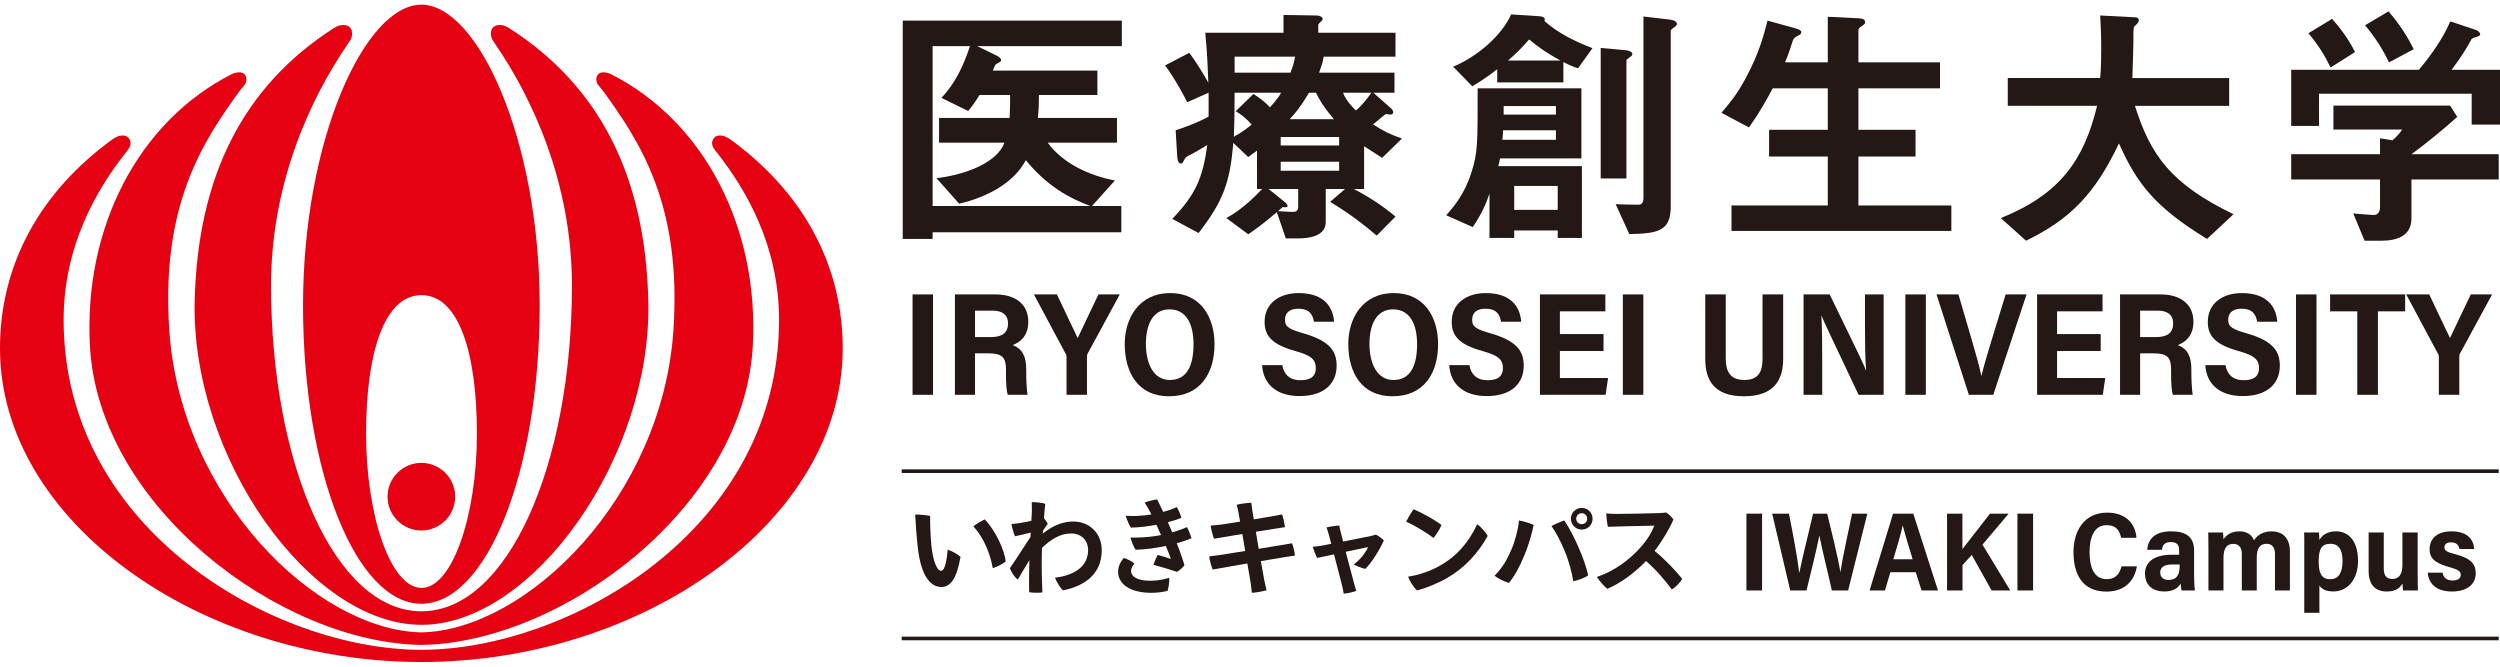 <?xml version="1.0" encoding="utf-8"?>
<!-- Generator: Adobe Illustrator 27.9.0, SVG Export Plug-In . SVG Version: 6.00 Build 0)  -->
<svg version="1.1" id="レイヤー_1" xmlns="http://www.w3.org/2000/svg" xmlns:xlink="http://www.w3.org/1999/xlink" x="0px"
	 y="0px" viewBox="0 0 240 64" style="enable-background:new 0 0 240 64;" xml:space="preserve">
<style type="text/css">
	.st0{fill:#E50012;}
	.st1{fill:#231815;}
	.st2{fill:none;}
</style>
<g>
	<g>
		<g>
			<path class="st0" d="M40.45,57.959c6.275,0,11.359-12.687,11.359-28.634
				S45.857,0.448,40.45,0.448c-5.407,0-11.358,12.929-11.358,28.876
				S34.177,57.959,40.45,57.959 M40.463,28.334c3.535,0,5.321,5.406,5.321,13.312
				c0,7.907-2.382,14.796-5.321,14.796c-2.937,0-5.32-6.889-5.32-14.796
				C35.143,33.74,36.929,28.334,40.463,28.334"/>
			<path class="st0" d="M43.696,47.681c0,1.792-1.454,3.246-3.246,3.246
				c-1.792,0-3.245-1.454-3.245-3.246c0-1.792,1.453-3.246,3.245-3.246
				C42.242,44.435,43.696,45.889,43.696,47.681"/>
			<path class="st0" d="M40.451,63.552c21.207,0,40.449-13.481,40.449-30.111
				c0-8.144-3.942-15.088-10.784-20.056c-0.116-0.087-0.295-0.188-0.47-0.267
				c-0.838-0.338-1.344,0.146-1.28,0.728c0.03,0.265,0.227,0.51,0.421,0.757
				c2.892,3.651,6.003,9.061,6.003,16.11c0,20.255-20.325,31.668-34.34,31.668h-0.002
				c-14.016,0-34.341-11.413-34.341-31.668c0-7.049,3.112-12.459,6.004-16.11
				c0.195-0.246,0.39-0.492,0.42-0.757c0.065-0.582-0.442-1.065-1.28-0.728
				c-0.174,0.079-0.354,0.18-0.47,0.267C3.941,18.353,0,25.297,0,33.441
				c0,16.63,19.242,30.111,40.448,30.111H40.451z"/>
			<path class="st0" d="M40.463,58.684c-8.297,0-14.443-14.116-14.443-31.265
				c0-9.793,3.745-17.935,7.409-23.256c0.161-0.233,0.293-0.434,0.341-0.651
				c0.162-0.721-0.259-1.305-1.228-1.052c-0.171,0.044-0.418,0.19-0.539,0.269
				c-8.604,5.533-13.037,14.142-13.313,26.199c-0.342,14.926,11.058,31.054,21.774,31.054
				h0.001c10.714,0,22.114-16.128,21.773-31.054c-0.275-12.057-4.708-20.666-13.312-26.199
				c-0.122-0.079-0.37-0.225-0.54-0.269c-0.969-0.253-1.389,0.331-1.229,1.052
				c0.049,0.217,0.181,0.418,0.341,0.651c3.664,5.321,7.409,13.463,7.409,23.256
				C54.906,44.569,48.761,58.684,40.463,58.684z"/>
			<path class="st0" d="M40.45,60.709c-10.109-0.206-23.137-12.965-24.202-29.042
				C15.46,19.758,19.367,13.716,23.07,8.644c0.144-0.198,0.492-0.501,0.555-0.79
				c0.143-0.651-0.267-1.072-1.054-0.854c-0.094,0.026-0.193,0.052-0.297,0.105
				C13.204,11.691,8.017,21.973,8.632,33.22c0.847,15.467,18.336,28.498,31.818,28.691
				c13.482-0.193,30.971-13.224,31.818-28.691c0.615-11.247-4.572-21.529-13.641-26.116
				c-0.105-0.053-0.202-0.079-0.297-0.105c-0.787-0.217-1.197,0.203-1.054,0.854
				c0.063,0.289,0.411,0.592,0.555,0.79c3.703,5.072,7.609,11.114,6.821,23.023
				C63.587,47.744,50.559,60.503,40.45,60.709"/>
		</g>
		<g>
			<g>
				<path class="st1" d="M93.807,4.427l1.928,0.939c0.074,0.049,0.371,0.198,0.371,0.396
					c0,0.049-0.025,0.099-0.05,0.148c-0.049,0.05-0.42,0.223-0.47,0.272
					c-0.025,0-0.247,0.494-0.272,0.593h10.035v2.348h-5.61
					c0,0.914-0.025,1.409-0.099,2.2h7.588v2.373h-6.649
					c1.483,2.027,4.029,3.164,6.451,3.633l-2.2,2.447h2.818v2.521H89.531v0.642h-2.867
					V1.98h21.033v2.447H93.807z M98.478,15.376c-1.137,2.175-3.708,3.559-6.401,4.177
					l-2.175-2.447c3.04-0.371,5.857-1.582,6.525-3.411h-6.278v-2.373h6.772
					c0.049-0.816,0.049-1.557,0.049-2.2h-2.941c-0.346,0.568-0.593,0.939-1.087,1.532
					l-2.57-1.26c1.335-1.384,2.15-3.139,2.743-4.968h-3.584v15.348h15.126
					C102.556,18.984,100.48,17.822,98.478,15.376z"/>
				<path class="st1" d="M132.684,15.153c-0.667-0.42-1.335-0.865-1.73-1.112v4.103h-0.989
					c1.384,0.717,2.694,1.557,4.004,2.644l-1.804,1.829
					c-1.162-0.989-2.496-2.051-4.473-3.238l1.433-1.236h-1.854v3.188
					c0,1.335-1.607,1.557-2.62,1.557h-1.211l-0.865-2.521
					c-1.335,1.161-2.249,1.779-2.743,2.125l-2.101-1.557
					c1.606-0.865,2.916-2.249,3.435-2.793h-0.494V14.461
					c-0.222,0.148-0.346,0.247-0.84,0.618l-1.433-1.359
					c-0.321,3.757-0.939,5.561-3.337,8.651l-2.521-1.359
					c2.2-2.299,2.916-3.856,3.361-7.093c-0.593,0.371-1.31,0.791-1.878,1.063
					c-0.099,0.049-0.223,0.124-0.371,0.42c-0.099,0.223-0.173,0.297-0.297,0.297
					c-0.297,0-0.346-0.593-0.346-0.742l-0.148-2.447c0.89-0.296,2.002-0.692,3.164-1.31
					v-0.321V8.9l-2.051,0.914c-0.198-0.395-1.112-2.175-2.126-3.534l2.323-1.211
					c0.494,0.643,1.335,1.977,1.829,2.867c-0.049-1.112-0.099-2.867-0.297-4.795h7.514V1.436
					l3.163,0.05c0.025,0,0.593,0.025,0.593,0.346c0,0.074,0,0.099-0.198,0.272
					c-0.198,0.173-0.222,0.247-0.222,0.321v0.717h7.415v2.299h-6.896
					c-0.099,0.593-0.198,0.865-0.445,1.533h7.242v1.928h-2.027l1.705,1.507
					c0.05,0.025,0.198,0.198,0.198,0.346c0,0.173-0.124,0.247-0.247,0.247
					c-0.074,0-0.346-0.05-0.396-0.05c-0.074,0-0.124,0.025-0.148,0.05
					c0,0-0.766,0.618-1.137,0.939c0.964,0.643,1.705,0.989,2.768,1.359L132.684,15.153z
					 M118.523,8.9c0,2.175-0.025,2.694-0.074,4.226c0.593-0.321,1.211-0.742,1.705-1.161
					c-0.445-0.544-0.964-0.964-1.532-1.285l1.705-1.656
					c0.346,0.222,1.038,0.642,1.582,1.285c0.544-0.593,0.766-0.89,1.087-1.409H118.523z
					 M118.523,5.44v1.533h5.363c0.272-0.742,0.297-0.816,0.445-1.533H118.523z M124.627,18.144
					h-2.842l1.656,1.335c0.049,0.049,0.173,0.247,0.173,0.296
					c0,0.173-0.395,0.124-0.47,0.099c-0.074,0.074-0.371,0.321-0.445,0.395
					c0.371,0.025,1.063,0.074,1.409,0.074c0.321,0,0.519-0.099,0.519-0.544V18.144z
					 M128.557,13.151h-5.61v0.816h5.61V13.151z M128.557,15.524h-5.61v0.865h5.61V15.524z
					 M126.333,8.9h-0.667c-0.741,1.26-1.285,1.928-1.854,2.546h4.251
					C127.025,10.235,126.629,9.518,126.333,8.9z M128.928,8.9
					c0.272,0.717,0.816,1.285,1.236,1.705c0.519-0.42,1.087-1.112,1.483-1.705H128.928z"/>
				<path class="st1" d="M149.541,22.84v-0.717h-4.177v0.717h-2.373v-4.251
					c-0.321,0.939-0.717,1.903-1.607,3.213l-2.546-1.137
					c0.667-0.766,1.755-1.977,2.422-4.127c0.618-1.928,0.593-2.793,0.593-8.057h9.961v6.723
					h-7.81c-0.099,0.519-0.124,0.618-0.173,0.742h8.033v6.896H149.541z M151.493,6.552
					c-0.42-0.124-0.84-0.296-1.409-0.593v1.953h-6.352V6.651
					c-1.186,0.915-1.903,1.335-2.397,1.631l-1.829-1.879
					c2.299-0.964,4.647-2.966,5.561-5.017l2.694,0.173c0.05,0,0.544,0.025,0.544,0.297
					c0,0.049-0.024,0.099-0.049,0.148c1.236,1.137,2.99,2.002,4.622,2.62L151.493,6.552z
					 M149.368,12.508h-5.067c-0.024,0.42-0.024,0.47-0.074,0.915h5.141V12.508z
					 M149.368,10.185h-5.017v0.816h5.017V10.185z M146.797,3.784
					c-0.84,0.964-1.261,1.359-2.027,2.027h5.042C148.354,5.02,147.539,4.402,146.797,3.784
					z M149.541,17.847h-4.177v2.299h4.177V17.847z M156.535,5.44
					c-0.371,0.272-0.396,0.272-0.396,0.371v11.32h-2.472V4.599l2.398,0.222
					c0.222,0.025,0.642,0.099,0.642,0.396C156.708,5.291,156.634,5.366,156.535,5.44z
					 M160.688,2.647c-0.074,0.05-0.297,0.198-0.297,0.322v16.856
					c0,2.373-1.236,2.595-3.979,2.644l-1.31-2.867c0.494,0.025,1.606,0.049,2.125,0.049
					c0.198,0,0.544,0,0.544-0.642V1.584l2.521,0.296c0.173,0.025,0.692,0.099,0.692,0.42
					C160.984,2.4,160.91,2.499,160.688,2.647z"/>
				<path class="st1" d="M166.224,22.172v-2.447h9.244v-4.696h-5.635v-2.57h5.635V8.48h-5.289
					c-0.618,1.162-1.236,2.274-2.274,3.757l-2.645-1.409
					c0.915-1.087,1.508-1.804,2.323-3.312c1.285-2.397,1.705-4.029,2.101-5.536l2.595,0.717
					c0.519,0.148,0.643,0.247,0.643,0.396c0,0.124-0.074,0.222-0.297,0.321
					c-0.371,0.173-0.42,0.296-0.519,0.494c-0.148,0.494-0.346,1.112-0.742,2.076h4.103
					v-4.375l2.99,0.148c0.396,0.024,0.593,0.123,0.593,0.37
					c0,0.124-0.074,0.223-0.272,0.346c-0.296,0.173-0.371,0.296-0.371,0.47v3.04h7.835
					v2.496h-7.835v3.979h5.487v2.57h-5.487v4.696h8.922v2.447H166.224z"/>
				<path class="st1" d="M211.874,22.938c-4.968-3.04-6.723-5.289-8.453-9.169
					c-2.299,4.819-4.622,7.242-8.922,9.342l-2.422-2.175
					c5.71-2.299,7.983-5.586,9.244-10.776h-8.576V7.491h8.873
					c0.099-1.087,0.099-2.348,0.099-2.718c0-1.434-0.049-2.496-0.099-3.287l3.287,0.173
					c0.173,0,0.42,0.025,0.42,0.297c0,0.198-0.247,0.42-0.47,0.618
					c-0.049,0.519-0.049,0.198-0.049,1.433c0,0.222-0.05,2.323-0.099,3.485h9.293v2.669
					h-9.046c1.507,4.745,3.435,7.489,9.466,10.405L211.874,22.938z"/>
				<path class="st1" d="M237.281,11.965V8.999h-14.656v3.09h-2.669V6.7h12.259
					c1.186-1.433,2.274-2.941,3.015-4.647l2.447,0.816
					c0.148,0.05,0.42,0.223,0.42,0.42c0,0.099-0.05,0.124-0.099,0.148
					c-0.074,0.074-0.618,0.198-0.717,0.296c-0.519,0.964-1.013,1.755-1.928,2.966H240v5.265
					H237.281z M231.498,17.229v3.732c0,1.73-1.433,2.15-2.941,2.15h-1.557l-1.087-2.62
					c0.296,0.024,1.681,0.148,1.977,0.148c0.42,0,0.593-0.371,0.593-0.742v-2.669h-8.527
					v-2.422h8.527v-1.532l1.186,0.198c0.544-0.47,0.742-0.742,0.939-1.038h-6.599v-2.299
					h11.196l0.692,1.087c-1.112,1.013-3.065,2.62-4.399,3.584h8.379v2.422H231.498z
					 M223.737,6.478c-0.593-1.211-1.162-2.126-2.126-3.287l2.274-1.384
					c0.816,0.939,1.533,1.879,2.2,3.188L223.737,6.478z M229.348,5.984
					c-0.618-1.261-1.261-2.299-2.299-3.559l2.249-1.335
					c1.161,1.359,1.854,2.496,2.422,3.633L229.348,5.984z"/>
			</g>
			<g>
				<path class="st1" d="M89.571,28.264v9.638h-1.965v-9.638H89.571z"/>
				<path class="st1" d="M93.6,33.921v3.982H91.671v-9.638h3.926c1.819,0,3.119,0.903,3.119,2.607
					c0,1.314-0.693,1.946-1.499,2.254c0.956,0.37,1.3,1.125,1.3,2.321v0.25
					c0,0.854,0.049,1.664,0.128,2.206h-1.894c-0.139-0.404-0.179-1.052-0.179-2.238v-0.254
					c0-1.103-0.402-1.49-1.661-1.49H93.6z M93.6,32.361h1.467
					c0.934,0,1.703-0.25,1.703-1.316c0-0.892-0.645-1.22-1.432-1.22h-1.737V32.361z"/>
				<path class="st1" d="M102.386,37.902v-3.632c0-0.109-0.017-0.209-0.083-0.312l-3.049-5.694
					h2.213c0.677,1.451,1.563,3.29,1.992,4.189c0.632-1.371,1.366-2.85,1.994-4.189
					h2.047l-3.07,5.653c-0.055,0.092-0.079,0.162-0.079,0.296v3.689H102.386z"/>
				<path class="st1" d="M116.594,33.038c0,2.774-1.34,5.005-4.377,5.005
					c-2.973,0-4.243-2.287-4.243-5.027c0-2.374,1.299-4.88,4.379-4.88
					C115.267,28.136,116.594,30.445,116.594,33.038z M110.006,33.023
					c0,1.924,0.767,3.456,2.292,3.456c1.676,0,2.28-1.424,2.28-3.44
					c0-1.775-0.597-3.34-2.314-3.34C110.672,29.699,110.006,31.17,110.006,33.023z"/>
			</g>
			<g>
				<path class="st1" d="M123.103,35.056c0.138,0.875,0.709,1.446,1.736,1.446
					c1.098,0,1.481-0.477,1.481-1.159c0-0.875-0.529-1.235-1.922-1.631
					c-2.233-0.619-2.996-1.42-2.996-2.813c0-1.787,1.43-2.763,3.266-2.763
					c2.313,0,3.291,1.202,3.402,2.751h-1.929c-0.12-0.711-0.465-1.252-1.49-1.252
					c-0.864,0-1.29,0.401-1.29,1.07c0,0.719,0.483,0.923,1.849,1.32
					c2.461,0.719,3.107,1.702,3.107,3.085c0,1.571-1.044,2.913-3.568,2.913
					c-2.104,0-3.47-1.06-3.588-2.969H123.103z"/>
				<path class="st1" d="M138.056,33.038c0,2.774-1.34,5.005-4.377,5.005
					c-2.973,0-4.243-2.287-4.243-5.027c0-2.374,1.299-4.88,4.379-4.88
					C136.729,28.136,138.056,30.445,138.056,33.038z M131.468,33.023
					c0,1.924,0.767,3.456,2.292,3.456c1.676,0,2.28-1.424,2.28-3.44
					c0-1.775-0.597-3.34-2.314-3.34C132.134,29.699,131.468,31.17,131.468,33.023z"/>
				<path class="st1" d="M141.066,35.056c0.138,0.875,0.709,1.446,1.736,1.446
					c1.098,0,1.481-0.477,1.481-1.159c0-0.875-0.529-1.235-1.922-1.631
					c-2.233-0.619-2.996-1.42-2.996-2.813c0-1.787,1.43-2.763,3.266-2.763
					c2.313,0,3.291,1.202,3.402,2.751h-1.929c-0.12-0.711-0.465-1.252-1.49-1.252
					c-0.864,0-1.29,0.401-1.29,1.07c0,0.719,0.483,0.923,1.849,1.32
					c2.46,0.719,3.107,1.702,3.107,3.085c0,1.571-1.044,2.913-3.568,2.913
					c-2.104,0-3.47-1.06-3.588-2.969H141.066z"/>
				<path class="st1" d="M153.939,33.697h-4.19v2.594h4.626l-0.236,1.611h-6.305v-9.638h6.281
					v1.623h-4.366v2.184h4.19V33.697z"/>
				<path class="st1" d="M157.76,28.264v9.638h-1.965v-9.638H157.76z"/>
			</g>
			<g>
				<path class="st1" d="M165.672,28.264v6.13c0,1.087,0.3,2.083,1.786,2.083
					c1.475,0,1.745-0.952,1.745-2.085v-6.129h1.982v6.173c0,2.018-0.856,3.606-3.767,3.606
					c-2.863,0-3.714-1.536-3.714-3.592v-6.186H165.672z"/>
				<path class="st1" d="M173.141,37.902v-9.638h2.508c2.861,5.873,3.324,6.824,3.472,7.282h0.027
					c-0.097-1.145-0.111-2.718-0.111-4.294v-2.988h1.793v9.638h-2.406
					c-3.071-6.46-3.415-7.227-3.556-7.588h-0.014c0.07,1.218,0.079,2.884,0.079,4.605v2.984
					H173.141z"/>
				<path class="st1" d="M184.881,28.264v9.638h-1.965v-9.638H184.881z"/>
				<path class="st1" d="M189.011,37.902l-3.106-9.638h2.108l1.28,4.381
					c0.378,1.281,0.731,2.504,0.908,3.413h0.028c0.197-0.857,0.584-2.161,0.954-3.365
					l1.359-4.429h2.009l-3.197,9.638H189.011z"/>
				<path class="st1" d="M201.667,33.697h-4.19v2.594h4.626l-0.236,1.611h-6.305v-9.638h6.281
					v1.623h-4.366v2.184h4.19V33.697z"/>
				<path class="st1" d="M205.453,33.921v3.982h-1.929v-9.638h3.926
					c1.819,0,3.119,0.903,3.119,2.607c0,1.314-0.693,1.946-1.499,2.254
					c0.956,0.37,1.3,1.125,1.3,2.321v0.25c0,0.854,0.049,1.664,0.128,2.206h-1.894
					c-0.139-0.404-0.18-1.052-0.18-2.238v-0.254c0-1.103-0.401-1.49-1.661-1.49H205.453
					z M205.453,32.361h1.466c0.934,0,1.703-0.25,1.703-1.316
					c0-0.892-0.645-1.22-1.432-1.22h-1.737V32.361z"/>
				<path class="st1" d="M213.649,35.056c0.139,0.875,0.709,1.446,1.736,1.446
					c1.098,0,1.481-0.477,1.481-1.159c0-0.875-0.529-1.235-1.922-1.631
					c-2.233-0.619-2.996-1.42-2.996-2.813c0-1.787,1.43-2.763,3.267-2.763
					c2.313,0,3.291,1.202,3.402,2.751h-1.929c-0.119-0.711-0.465-1.252-1.49-1.252
					c-0.864,0-1.29,0.401-1.29,1.07c0,0.719,0.483,0.923,1.849,1.32
					c2.461,0.719,3.107,1.702,3.107,3.085c0,1.571-1.044,2.913-3.568,2.913
					c-2.103,0-3.47-1.06-3.587-2.969H213.649z"/>
				<path class="st1" d="M222.382,28.264v9.638h-1.965v-9.638H222.382z"/>
				<path class="st1" d="M226.302,29.889h-2.613v-1.625h7.205v1.625h-2.614v8.013h-1.979V29.889z"/>
				<path class="st1" d="M234.128,37.902v-3.632c0-0.109-0.017-0.209-0.083-0.312l-3.049-5.694
					h2.213c0.677,1.451,1.562,3.29,1.992,4.189c0.632-1.371,1.366-2.85,1.994-4.189
					h2.047l-3.07,5.653c-0.054,0.092-0.079,0.162-0.079,0.296v3.689H234.128z"/>
			</g>
			<g>
				<path class="st1" d="M169.159,49.311v7.374h-1.503v-7.374H169.159z"/>
				<path class="st1" d="M171.864,56.685l-1.735-7.374h1.61c0.366,1.824,0.826,4.273,0.987,5.67
					h0.011c0.269-1.377,0.919-3.896,1.317-5.67h1.357
					c0.349,1.424,1.035,4.194,1.266,5.593h0.011c0.234-1.644,0.892-4.448,1.108-5.593h1.468
					l-1.843,7.374h-1.562c-0.357-1.643-0.949-3.927-1.194-5.254h-0.011
					c-0.259,1.353-0.878,3.792-1.229,5.254H171.864z"/>
				<path class="st1" d="M181.476,54.934l-0.52,1.752h-1.477c0.097-0.287,2.146-7.049,2.254-7.374
					h1.944l2.37,7.374h-1.577l-0.559-1.752H181.476z M183.615,53.69
					c-0.459-1.495-0.778-2.55-0.945-3.239h-0.012c-0.178,0.82-0.513,1.97-0.898,3.239
					H183.615z"/>
				<path class="st1" d="M186.916,49.311h1.475v3.402c0.785-1.007,1.888-2.414,2.648-3.402h1.793
					l-2.514,2.972l2.668,4.402h-1.793l-1.905-3.411l-0.887,0.979v2.432h-1.484V49.311z"/>
				<path class="st1" d="M195.177,49.311v7.374h-1.503v-7.374H195.177z"/>
			</g>
			<g>
				<g>
					<path class="st1" d="M205.142,54.364c-0.199,1.245-1.035,2.429-2.928,2.429
						c-2.323,0-3.16-1.692-3.16-3.796c0-2.081,1.069-3.784,3.222-3.784
						c1.991,0,2.754,1.271,2.824,2.415h-1.469c-0.149-0.608-0.393-1.209-1.405-1.209
						c-1.227,0-1.627,1.245-1.627,2.571c0,1.403,0.386,2.608,1.646,2.608
						c0.985,0,1.281-0.682,1.419-1.233H205.142z"/>
					<path class="st1" d="M210.633,55.242c0,0.377,0.024,1.048,0.077,1.443h-1.282
						c-0.042-0.166-0.075-0.502-0.085-0.673c-0.232,0.452-0.755,0.77-1.56,0.77
						c-1.378,0-1.866-0.859-1.866-1.701c0-1.003,0.695-1.829,2.626-1.829
						c0.175,0,0.396,0,0.655,0v-0.405c0-0.456-0.141-0.809-0.795-0.809
						c-0.647,0-0.803,0.331-0.855,0.741h-1.415c0.059-0.879,0.586-1.772,2.293-1.772
						c1.316,0,2.207,0.453,2.207,1.832V55.242z M209.247,54.187c-0.197,0-0.405,0-0.678,0
						c-0.999,0-1.185,0.406-1.185,0.779c0,0.379,0.226,0.706,0.783,0.706
						c0.874,0,1.08-0.581,1.08-1.368V54.187z"/>
					<path class="st1" d="M212.009,52.841c0-1.1-0.011-1.471-0.021-1.726h1.415
						c0.03,0.186,0.042,0.45,0.05,0.661c0.292-0.446,0.783-0.768,1.546-0.768
						c0.757,0,1.193,0.376,1.389,0.867c0.247-0.442,0.839-0.867,1.667-0.867
						c0.943,0,1.776,0.5,1.776,1.941v3.737h-1.434v-3.498c0-0.5-0.18-0.984-0.798-0.984
						c-0.675,0-0.951,0.482-0.951,1.31v3.172h-1.433v-3.543
						c0-0.501-0.235-0.93-0.804-0.93c-0.634,0-0.957,0.39-0.957,1.37v3.102h-1.444V52.841
						z"/>
					<path class="st1" d="M222.662,56.204v2.627h-1.453v-6.103c0-0.752,0.01-1.252-0.012-1.613
						h1.425c0.02,0.175,0.031,0.458,0.04,0.733c0.198-0.393,0.666-0.841,1.604-0.841
						c1.158,0,2.105,0.885,2.105,2.832c0,1.813-1.023,2.941-2.365,2.941
						C223.29,56.781,222.864,56.538,222.662,56.204z M224.886,53.863
						c0-1.199-0.466-1.661-1.137-1.661c-0.883,0-1.155,0.494-1.155,1.71
						c0,1.074,0.253,1.693,1.11,1.693C224.478,55.605,224.886,55.008,224.886,53.863z"/>
					<path class="st1" d="M232.097,55.041c0,0.801,0.011,1.36,0.021,1.645h-1.422
						c-0.032-0.168-0.043-0.406-0.053-0.669c-0.344,0.583-0.841,0.766-1.533,0.766
						c-1.114,0-1.721-0.698-1.721-1.953v-3.715h1.453v3.472c0,0.587,0.208,0.991,0.809,0.991
						c0.609,0,0.98-0.378,0.98-1.355v-3.108h1.465V55.041z"/>
					<path class="st1" d="M234.487,54.973c0.063,0.476,0.403,0.751,0.955,0.751
						c0.517,0,0.791-0.197,0.791-0.555c0-0.363-0.319-0.508-1.165-0.747
						c-1.483-0.417-1.828-0.937-1.828-1.73c0-0.703,0.442-1.684,2.119-1.684
						c1.48,0,2.101,0.758,2.167,1.694h-1.425c-0.043-0.301-0.217-0.635-0.811-0.635
						c-0.395,0-0.623,0.17-0.623,0.49c0,0.295,0.222,0.441,1.024,0.643
						c1.52,0.393,1.979,0.946,1.979,1.834c0,1.143-0.955,1.75-2.269,1.75
						c-1.366,0-2.225-0.607-2.341-1.809H234.487z"/>
				</g>
			</g>
			<g>
				<path class="st1" d="M89.411,52.353c0.147,1.395,0.501,2.446,0.943,2.446
					c0.364,0,0.54-1.081,0.629-2.034c0.413,0.137,0.982,0.462,1.228,0.688
					c-0.364,2.152-1.002,2.898-1.827,2.898c-0.963,0-1.955-0.884-2.279-3.812
					c-0.138-1.257-0.206-2.348-0.246-3.144c0.363-0.01,1.14,0.059,1.434,0.138
					C89.273,49.985,89.322,51.449,89.411,52.353z M96.553,53.895
					c-0.246,0.226-0.786,0.501-1.248,0.648c-0.236-1.365-0.855-2.927-1.866-4.018
					c0.295-0.236,0.825-0.54,1.09-0.668C95.561,50.909,96.425,52.795,96.553,53.895z"/>
				<path class="st1" d="M100.108,51.223c1.012-0.815,2.004-1.159,2.918-1.159
					c1.552,0,2.741,1.12,2.741,2.751c0,2.142-1.434,3.399-3.723,3.861
					c-0.246-0.236-0.609-0.776-0.766-1.218c1.798-0.216,3.183-1.022,3.183-2.682
					c0-0.796-0.56-1.562-1.631-1.562c-1.081,0-1.965,0.589-2.8,1.385
					c-0.02,0.491-0.029,0.963-0.029,1.356c0,0.904,0.02,1.778,0.069,2.918
					c-0.314,0.049-0.953,0.039-1.267-0.02c-0.029-0.982-0.01-2.053,0.02-3.075
					c-0.442,0.737-0.943,1.542-1.12,1.876c-0.295-0.246-0.619-0.717-0.756-1.11
					c0.157-0.196,1.031-1.542,1.975-2.986c0.01-0.147,0.02-0.295,0.03-0.432
					c-0.383,0.108-1.012,0.256-1.513,0.354c-0.147-0.314-0.295-0.894-0.334-1.179
					c0.265-0.01,0.55-0.049,0.796-0.088c0.285-0.039,0.707-0.128,1.11-0.216
					c0.029-0.422,0.049-0.737,0.049-0.894c0-0.334,0-0.717-0.01-0.894
					c0.354-0.01,0.943,0.039,1.297,0.157c-0.02,0.088-0.069,0.638-0.128,1.385
					c0.128,0.138,0.285,0.364,0.364,0.54c-0.128,0.177-0.304,0.423-0.452,0.648
					L100.108,51.223z"/>
				<path class="st1" d="M112.25,55.467c0.029,0.324-0.069,1.002-0.167,1.257
					c-0.452,0.108-0.914,0.186-1.562,0.186c-2.073,0-3.183-0.874-3.183-2.014
					c0-0.58,0.275-1.022,0.55-1.336c0.344,0.108,0.815,0.354,1.022,0.55
					c-0.157,0.167-0.324,0.413-0.324,0.688c0,0.589,0.629,0.953,1.857,0.953
					C111.219,55.752,111.808,55.595,112.25,55.467z M110.423,49.17
					c-0.147-0.305-0.354-0.649-0.54-0.924c0.305-0.128,0.884-0.265,1.199-0.305
					c0.128,0.236,0.334,0.678,0.58,1.199c0.501-0.128,0.953-0.285,1.307-0.462
					c0.147,0.206,0.383,0.786,0.442,1.041c-0.344,0.137-0.796,0.285-1.297,0.412
					c0.138,0.324,0.285,0.658,0.423,0.973c0.521-0.147,1.022-0.324,1.405-0.501
					c0.147,0.226,0.383,0.845,0.442,1.071c-0.364,0.157-0.874,0.324-1.415,0.482
					c0.354,0.894,0.658,1.778,0.737,2.112c-0.128,0.177-0.472,0.511-0.717,0.629
					c-0.422-0.147-1.542-0.491-2.259-0.678c0.069-0.216,0.295-0.747,0.403-0.943
					c0.472,0.118,0.992,0.285,1.267,0.383c-0.079-0.275-0.275-0.766-0.481-1.248
					c-0.138,0.03-0.265,0.059-0.383,0.079c-0.619,0.118-1.66,0.275-2.525,0.285
					c-0.138-0.196-0.413-0.854-0.491-1.169c0.658,0.02,1.719-0.03,2.544-0.167
					c0.128-0.02,0.265-0.049,0.393-0.079c-0.137-0.324-0.295-0.668-0.442-0.982
					c-0.776,0.147-1.621,0.256-2.446,0.275c-0.157-0.206-0.432-0.874-0.501-1.14
					c0.373,0.01,0.727,0.039,1.199,0.01c0.393-0.02,0.835-0.069,1.267-0.137
					L110.423,49.17z"/>
				<path class="st1" d="M120.836,52.687c1.454-0.236,2.829-0.462,3.193-0.53
					c0.137,0.314,0.246,0.796,0.285,1.179c-0.393,0.049-1.768,0.275-3.271,0.53
					c0.137,0.806,0.255,1.464,0.314,1.768c0.069,0.295,0.157,0.698,0.236,1.031
					c-0.383,0.108-0.953,0.216-1.415,0.246c-0.049-0.393-0.078-0.727-0.128-1.041
					c-0.049-0.285-0.157-0.963-0.304-1.778c-1.483,0.255-2.869,0.491-3.33,0.58
					c-0.138-0.314-0.285-0.875-0.334-1.257c0.236-0.03,0.609-0.079,0.972-0.128
					c0.334-0.049,1.336-0.206,2.486-0.393l-0.275-1.631
					c-1.228,0.196-2.338,0.383-2.721,0.452c-0.147-0.383-0.275-0.923-0.324-1.257
					c0.324-0.029,0.609-0.059,0.943-0.088c0.187-0.03,0.963-0.147,1.886-0.295
					c-0.069-0.383-0.118-0.678-0.147-0.825c-0.049-0.314-0.128-0.59-0.177-0.796
					c0.403-0.098,0.992-0.177,1.405-0.187c0.02,0.187,0.059,0.501,0.098,0.776
					c0.02,0.128,0.069,0.423,0.138,0.815c1.218-0.196,2.397-0.403,2.711-0.472
					c0.118,0.285,0.226,0.815,0.285,1.218c-0.305,0.039-1.493,0.236-2.8,0.442
					L120.836,52.687z"/>
				<path class="st1" d="M127.801,52.206c-0.098-0.383-0.177-0.678-0.216-0.806
					c-0.069-0.255-0.167-0.589-0.236-0.776c0.275-0.059,0.924-0.167,1.218-0.186
					c0.03,0.167,0.098,0.511,0.157,0.707c0.059,0.236,0.128,0.53,0.216,0.845
					c1.12-0.216,2.358-0.462,2.702-0.54c0.167-0.04,0.304-0.079,0.442-0.128
					c0.226,0.118,0.57,0.344,0.766,0.56c-0.344,0.776-1.14,2.122-1.778,2.731
					c-0.344-0.069-0.914-0.295-1.11-0.432c0.55-0.393,1.091-1.031,1.375-1.66
					l-2.152,0.452c0.354,1.336,0.737,2.78,0.845,3.173
					c0.029,0.128,0.137,0.472,0.167,0.58c-0.265,0.108-0.855,0.246-1.199,0.265
					c-0.029-0.196-0.088-0.481-0.137-0.697l-0.796-3.075
					c-0.757,0.157-1.405,0.295-1.621,0.344c-0.137-0.236-0.354-0.825-0.422-1.071
					c0.334-0.03,0.648-0.069,0.923-0.118L127.801,52.206z"/>
				<path class="st1" d="M138.38,50.398c-0.128,0.354-0.521,0.973-0.766,1.247
					c-0.629-0.491-1.768-1.179-2.623-1.572c0.157-0.314,0.55-0.972,0.707-1.189
					C136.475,49.209,137.702,49.877,138.38,50.398z M138.223,54.308
					c1.66-0.923,2.79-2.279,3.586-3.979c0.354,0.236,0.835,0.786,1.012,1.12
					c-0.914,1.65-2.21,3.065-3.881,4.028c-1.051,0.599-2.092,0.992-2.898,1.208
					c-0.364-0.334-0.727-0.914-0.865-1.326C136.239,55.202,137.329,54.819,138.223,54.308z"/>
				<path class="st1" d="M145.826,49.966c0.481,0.079,1.071,0.275,1.405,0.422
					c-0.157,0.815-0.501,2.004-0.884,2.908c-0.472,1.14-0.953,2.024-1.493,2.662
					c-0.452-0.137-1.051-0.412-1.375-0.698c0.806-0.796,1.228-1.611,1.601-2.466
					C145.404,52.068,145.738,50.879,145.826,49.966z M148.941,50.506
					c0.314-0.187,0.894-0.433,1.228-0.54c0.432,0.648,0.845,1.385,1.277,2.368
					c0.55,1.218,0.805,2.024,1.022,2.888c-0.265,0.226-0.943,0.491-1.434,0.57
					c-0.138-0.845-0.413-1.935-0.865-2.996C149.786,51.901,149.353,51.056,148.941,50.506z
					 M150.807,49.789c0-0.57,0.462-1.031,1.041-1.031c0.58,0,1.041,0.462,1.041,1.041
					c0,0.579-0.462,1.041-1.041,1.041c-0.579,0-1.041-0.462-1.041-1.041V49.789z
					 M151.318,49.809c0,0.285,0.236,0.511,0.53,0.511c0.295,0,0.521-0.226,0.521-0.521
					c0-0.295-0.226-0.531-0.521-0.531c-0.295,0-0.53,0.236-0.53,0.531V49.809z"/>
				<path class="st1" d="M161.495,55.575c-0.187,0.324-0.629,0.806-1.002,1.012
					c-0.599-0.805-1.434-1.827-2.476-2.731c-1.12,1.179-2.485,2.152-3.714,2.672
					c-0.275-0.216-0.796-0.796-1.002-1.14c1.729-0.58,3.104-1.67,4.018-2.653
					c0.756-0.796,1.189-1.522,1.503-2.269c-1.022,0.01-3.753,0.079-4.47,0.108
					c-0.069-0.324-0.138-0.894-0.157-1.287c0.304,0.03,0.668,0.049,0.992,0.049
					c0.462,0,3.546-0.049,4.136-0.079c0.236-0.01,0.472-0.039,0.629-0.059
					c0.275,0.177,0.531,0.432,0.698,0.678c-0.344,0.815-1.041,2.014-1.808,3.016
					C159.815,53.669,160.964,54.887,161.495,55.575z"/>
			</g>
			<rect x="86.564" y="45.057" class="st1" width="153.312" height="0.349"/>
			<rect x="86.564" y="61.118" class="st1" width="153.312" height="0.349"/>
		</g>
	</g>
	<rect class="st2" width="240" height="64"/>
</g>
</svg>
